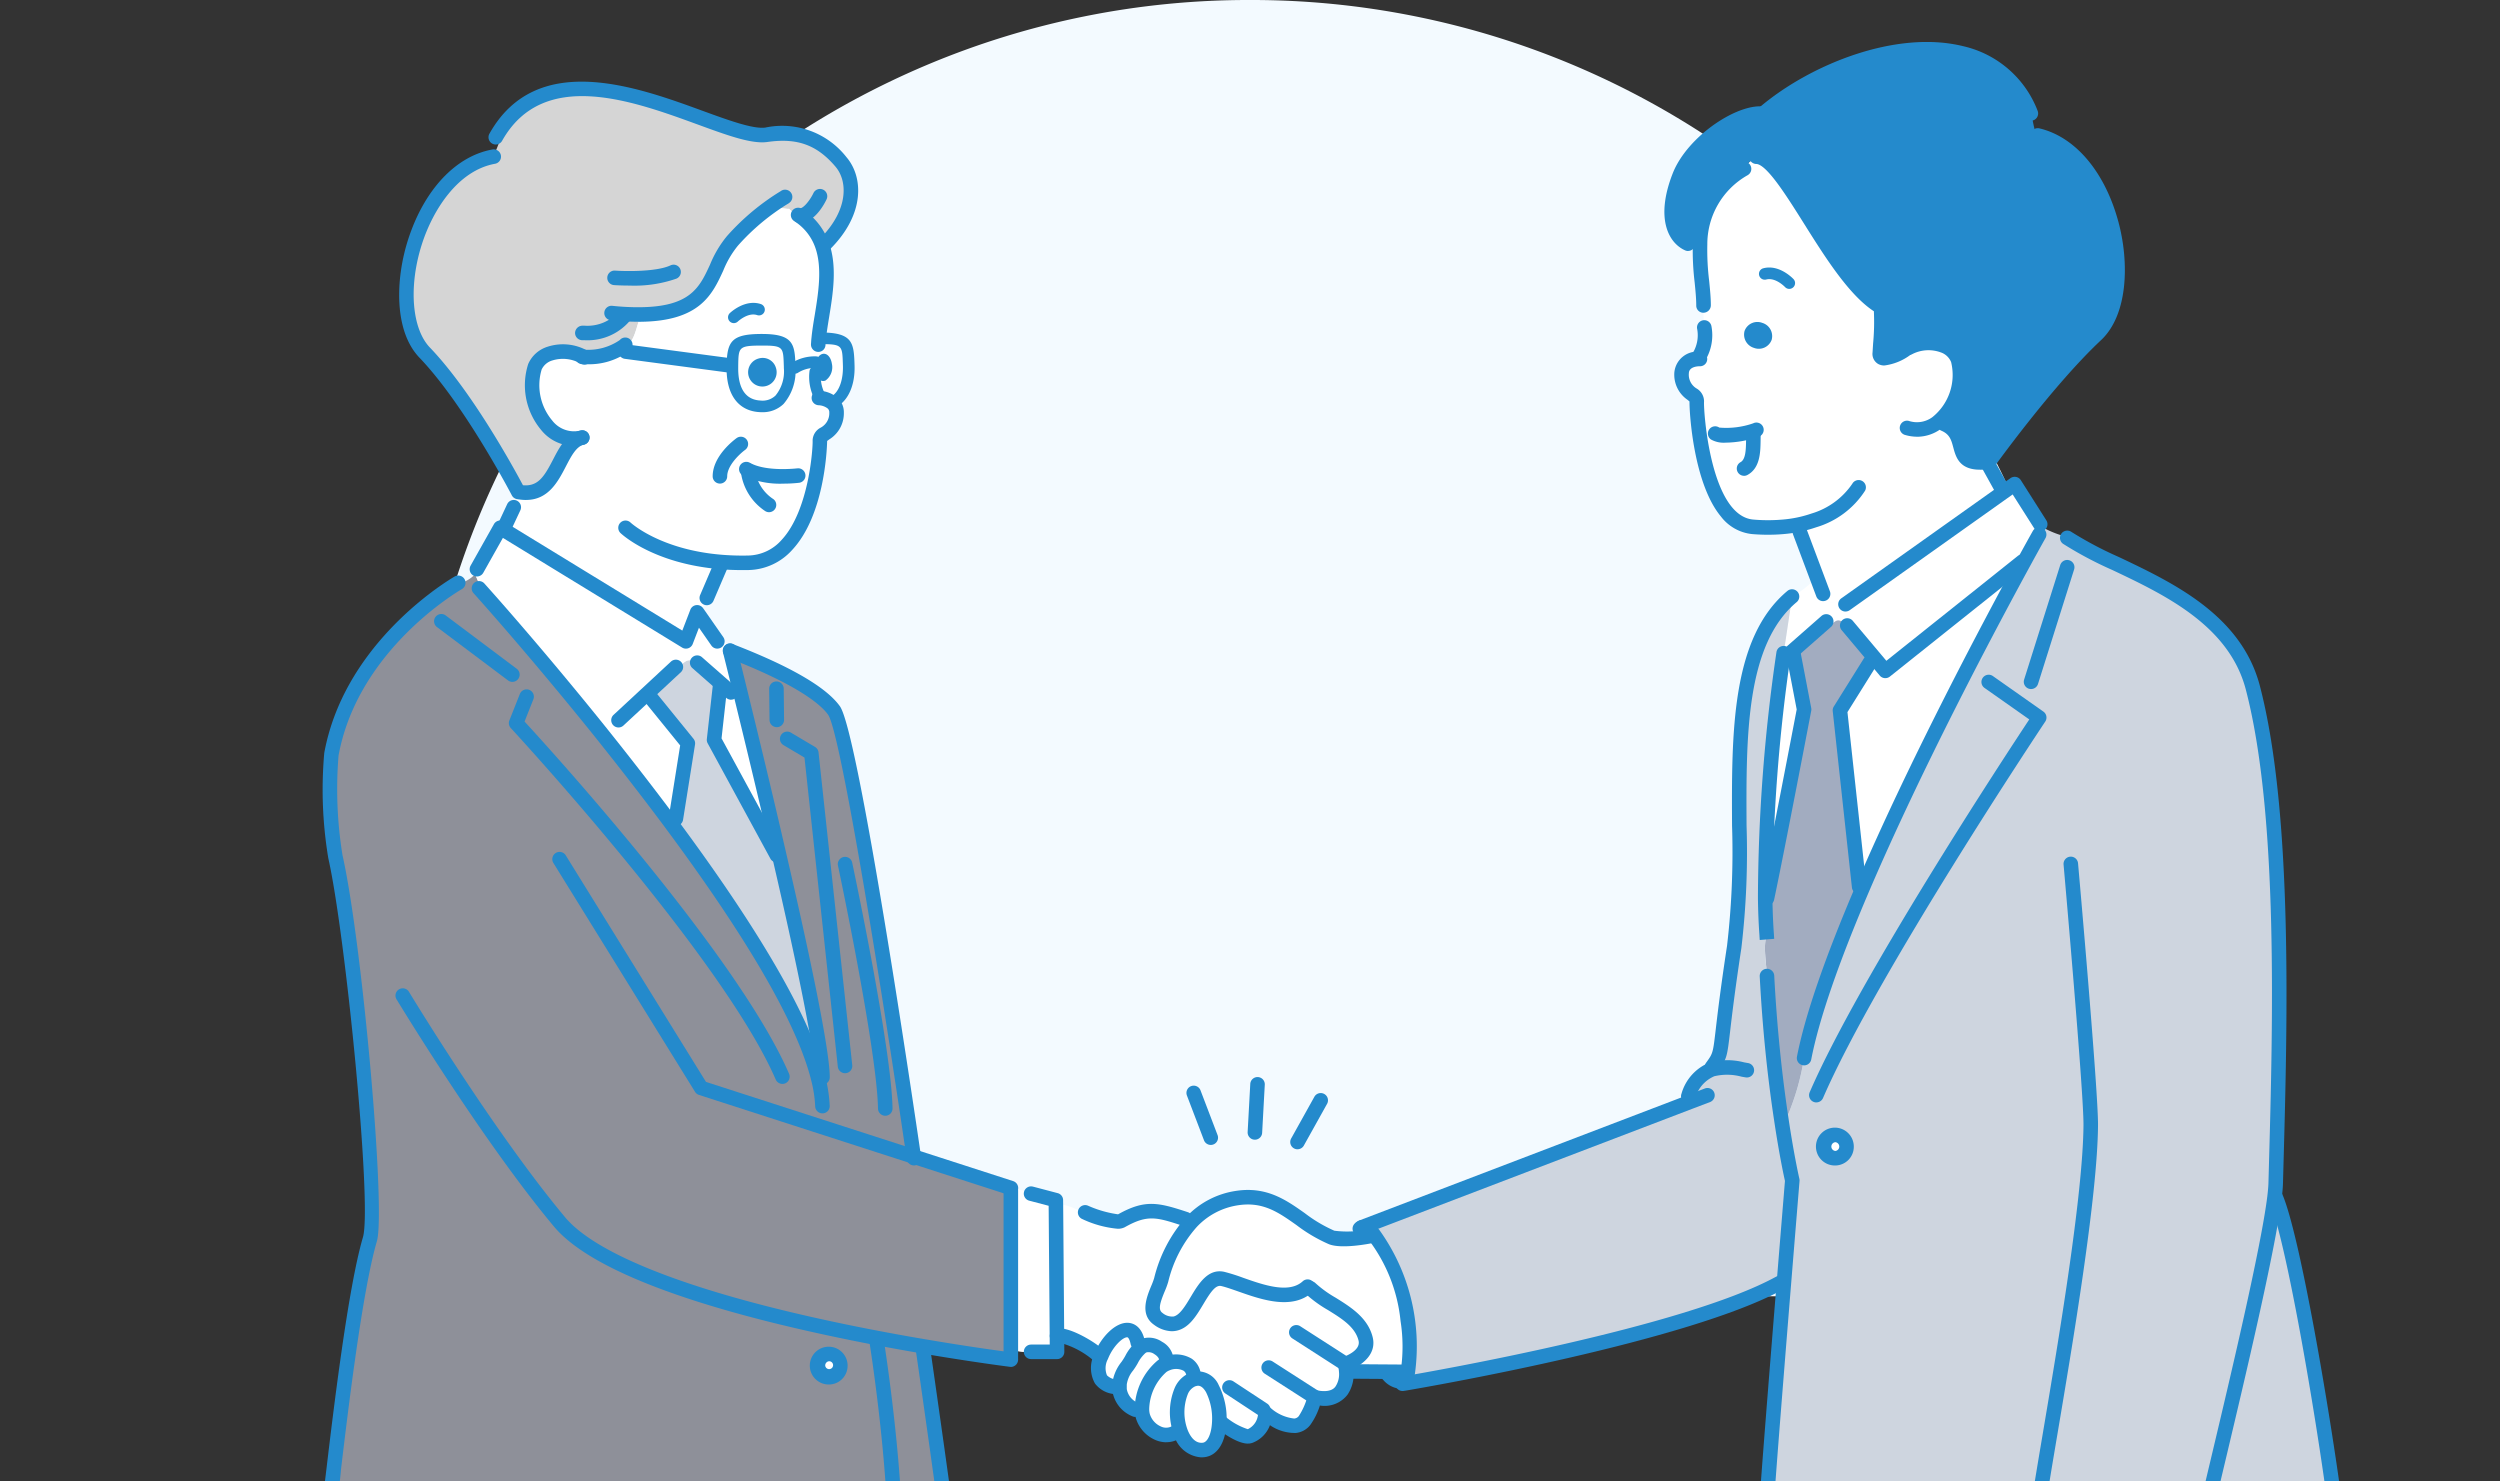 <?xml version="1.0" encoding="UTF-8"?> <svg xmlns="http://www.w3.org/2000/svg" xmlns:xlink="http://www.w3.org/1999/xlink" width="270" height="160" viewBox="0 0 270 160"><rect x="0" y="0" width="270" height="160" fill="#333333" stroke="none"/><defs><clipPath id="clip-path"><rect id="_22802993_m" data-name="22802993_m" width="270" height="160" transform="translate(1290 3610)" fill="#f3faff"></rect></clipPath><clipPath id="clip-path-2"><rect id="長方形_418" data-name="長方形 418" width="218.086" height="158.463" transform="translate(0 0)" fill="none"></rect></clipPath></defs><g id="マスクグループ_22" data-name="マスクグループ 22" transform="translate(-1290 -3610)" clip-path="url(#clip-path)"><path id="前面オブジェクトで型抜き_15" data-name="前面オブジェクトで型抜き 15" d="M-2010.156,140h-149.688A89.564,89.564,0,0,1-2175,90a89.435,89.435,0,0,1,7.073-35.032,89.979,89.979,0,0,1,8.3-15.288,90.617,90.617,0,0,1,10.99-13.32,90.637,90.637,0,0,1,13.32-10.99,90,90,0,0,1,15.288-8.3A89.436,89.436,0,0,1-2085,0a89.436,89.436,0,0,1,35.032,7.073,90.009,90.009,0,0,1,15.288,8.3,90.653,90.653,0,0,1,13.32,10.99,90.649,90.649,0,0,1,10.99,13.32,90.013,90.013,0,0,1,8.3,15.288A89.435,89.435,0,0,1-1995,90a89.567,89.567,0,0,1-15.156,50Z" transform="translate(3510 3610)" fill="#f3faff"></path><g id="グループ_472" data-name="グループ 472" transform="translate(1324.82 3614.541)"><g id="グループ_471" data-name="グループ 471" transform="translate(0 -0.004)" clip-path="url(#clip-path-2)"><path id="パス_1665" data-name="パス 1665" d="M1445.576,144v-.4a4.442,4.442,0,0,0,.484-2.995h-.044c-.006-.8-.082-1.595-.082-2.411h.038c0-1.827-.483-4.175-.377-6.586a9.286,9.286,0,0,1,4.734-8.131l-.107-.163c.6-.414.992-1.048,1.739-1.048l.019-.075c3.1.747,7.949,13.022,12.99,16.1.408.245.17,2.894.044,5.048-.094,1.532,2.9-.458,2.9-.458l.239-.107c2.072-1.049,4.7-.427,5.3,1.293a6.641,6.641,0,0,1-2.3,6.844l.8.1c2.712,1.143.791,4.156,3.88,4.156l.973.364,1.375,2.48.232.326L1461.3,170.489l-.923-.144a1.441,1.441,0,0,1-1.538-.954l.044-.025-.6-1.607-1.915-5.1-1.306-.578a19.057,19.057,0,0,1-3.774.05c-5.513-.452-6.121-12.884-6.046-13.618s-1.751-.892-1.639-3.02c.069-1.45,1.764-1.488,1.971-1.488m7.754-2.072a1.491,1.491,0,0,0-1.023-1.833,1.471,1.471,0,0,0-1.9.873,1.5,1.5,0,0,0,1.023,1.833,1.473,1.473,0,0,0,1.9-.873" transform="translate(-1296.812 -109.763)" fill="#fff"></path><path id="パス_1666" data-name="パス 1666" d="M527.549,1393.495a1.257,1.257,0,1,1-1.212,1.256,1.233,1.233,0,0,1,1.212-1.256" transform="translate(-472.818 -1251.802)" fill="#fff"></path><path id="パス_1667" data-name="パス 1667" d="M1596.265,1160.832a1.26,1.26,0,1,1-1.212,1.262,1.235,1.235,0,0,1,1.212-1.262" transform="translate(-1432.865 -1042.796)" fill="#fff"></path><path id="パス_1668" data-name="パス 1668" d="M1535.376,649.068l1.155,6.034s-2.863,15-4.006,20.393h-.195a187.171,187.171,0,0,1,2-26.483Z" transform="translate(-1376.51 -583.019)" fill="#fff"></path><path id="パス_1669" data-name="パス 1669" d="M1631.525,552.008l.163.088c-3.453,6.335-11.54,21.479-17.4,35.173l-.364-.157-2.072-19.043,3.227-5.167.54-.452,1.13,1.35Z" transform="translate(-1447.952 -495.878)" fill="#fff"></path><path id="パス_1670" data-name="パス 1670" d="M911.66,1420.633a7.143,7.143,0,0,1,.747,3.572c-.063,1.539-.59,2.894-1.67,3.039-1.2.163-2.047-.716-2.505-1.934-.766-2.053-.4-5.079,1.35-5.688a.331.331,0,0,1,.107-.025,1.7,1.7,0,0,1,1.972,1.036" transform="translate(-815.541 -1275.191)" fill="#fff"></path><path id="パス_1671" data-name="パス 1671" d="M950.777,1431.4l.283.4c-.119,0-.044,1.8-1.714,2.449-.835.326-3.2-1.538-3.2-1.538l-.107-.006a7.145,7.145,0,0,0-.747-3.573l1.84-.138Z" transform="translate(-849.171 -1283.695)" fill="#fff"></path><path id="パス_1672" data-name="パス 1672" d="M2017.144,1259.689v.138H2003.57v-.138c.113-1.011,6.146-24.989,7.107-32.787l.125.013c1.878,4.363,5.061,23.2,6.342,32.774" transform="translate(-1799.843 -1102.148)" fill="#ced5df"></path><path id="パス_1673" data-name="パス 1673" d="M1586.831,533.165c3.723,14.259,2.869,38.9,2.468,53.562-.012.383-.056.873-.126,1.456-.961,7.8-6.994,31.776-7.107,32.787v.138h-47.711v-.138c0-.848,1.03-13.675,1.821-23.463.5-6.172.911-11.132.911-11.132s-.559-2.392-1.187-6.6l.552-.082a26.337,26.337,0,0,0,1.9-6.53h.013c.942-4.853,3.346-11.414,6.31-18.346,5.864-13.694,13.951-28.837,17.4-35.172,1.054-1.934,1.682-3.045,1.682-3.045l.44-.716a10.706,10.706,0,0,0,2.593,1l-.019.082c5.1,3.535,17.479,6.3,20.06,16.2m-43.887,49.563a1.21,1.21,0,1,0-1.206,1.256,1.235,1.235,0,0,0,1.206-1.256" transform="translate(-1378.339 -463.429)" fill="#ced5df"></path><path id="パス_1674" data-name="パス 1674" d="M1443.005,14.736l.025-.119c8.262-7.026,24.273-11.088,28.793.069l.069-.019a16.522,16.522,0,0,0,.4,1.984l.282.4c8.106,1.94,11.163,16.977,6.3,21.535-5.287,4.947-11.565,13.706-11.565,13.706a7.3,7.3,0,0,1-.973.075c-3.089,0-1.168-3.014-3.88-4.156l-.8-.1a6.641,6.641,0,0,0,2.3-6.844c-.6-1.72-3.227-2.342-5.3-1.293l-.238.107s-2.995,1.99-2.9.458c.126-2.154.364-4.8-.044-5.048-5.042-3.083-9.889-15.357-12.991-16.1l-.019.075c-.747,0-1.143.634-1.739,1.049l.107.163a9.285,9.285,0,0,0-4.734,8.131l-1.293-.057c-1.294-.571-2.725-2.693-.942-7.277,1.513-3.9,6.9-7.2,9.148-6.737" transform="translate(-1287.309 -6.964)" fill="#248acc"></path><path id="パス_1675" data-name="パス 1675" d="M1556.678,481.455a1.441,1.441,0,0,0,1.538.954l.923.145,17.109-12.149,1.168-.829,2.756,4.338.333.371-.439.716s-.628,1.111-1.682,3.045l-.163-.088-14.78,11.791-1.13-1.35-2.957-3.522.007-.006c-1.526-1.362-1.174.144-2.813.144l-.075-.088-3.076,2.7-.885-.119c.5-3.554.885-5.814.885-5.814l.019-.013a9.4,9.4,0,0,0,2.254-1.689l.452-.17.6,1.607Z" transform="translate(-1394.647 -421.828)" fill="#fff"></path><path id="パス_1676" data-name="パス 1676" d="M1532.417,648.355c-.094-1.275-.144-2.606-.163-3.968h.194c1.143-5.393,4.006-20.393,4.006-20.393l-1.155-6.034-1.049-.057c.013-.107.031-.213.044-.314l.885.119,3.076-2.7.075.088c1.639,0,1.287-1.507,2.813-.145l-.006.006,2.958,3.522-.54.452-3.227,5.167,2.072,19.043.364.157c-2.964,6.932-5.368,13.493-6.31,18.346h-.012a26.367,26.367,0,0,1-1.9,6.53l-.553.082c-.578-3.811-1.212-9.1-1.544-15.445-.063-1.312-.433-3.271-.032-4.458" transform="translate(-1376.432 -551.911)" fill="#a2acc0"></path><path id="パス_1677" data-name="パス 1677" d="M1149.987,594.875a187.109,187.109,0,0,0-2,26.483c.019,1.363.069,2.693.163,3.968-.4,1.187-.032,3.145.031,4.458.333,6.347.967,11.634,1.544,15.445.628,4.207,1.187,6.6,1.187,6.6s-.408,4.96-.91,11.132l-.471-.038c-10.29,5.638-38.067,10.422-40.534,10.843l-.063-.358a1.554,1.554,0,0,0,.458-.86,19.094,19.094,0,0,0-.006-5.607,17.917,17.917,0,0,0-3.679-9.267c-.49-.534-.93-.816-1.237-.772v-.031l35.436-13.537-.226-.59a4.315,4.315,0,0,1,2.555-2.907v-.251c1.388-1.9.546-.785,2.4-12.971s-2.3-30.752,6.272-37.866" transform="translate(-992.169 -528.882)" fill="#ced5df"></path><path id="パス_1678" data-name="パス 1678" d="M1511.921,297.539a1.491,1.491,0,0,1,1.023,1.833,1.474,1.474,0,0,1-1.9.873,1.5,1.5,0,0,1-1.023-1.833,1.471,1.471,0,0,1,1.9-.873" transform="translate(-1356.426 -267.208)" fill="#248acc"></path><path id="パス_1679" data-name="パス 1679" d="M909.351,1240.313a19.089,19.089,0,0,1,.006,5.607l-.163-.044-1.94-.012c-1.7-.012-3.956-.032-4.439-.032l-.107.013a3.415,3.415,0,0,0-.132-.8s2.694-.842,2.223-2.725c-.691-2.756-4.175-3.667-5.958-5.456l-.3-.195c-2.386,2.216-6.806-.27-9.167-.816-2.807-.653-3.221,6.919-6.975,4.307-1.4-.973,0-3.026.314-4.194a14.634,14.634,0,0,1,3.258-6.254,8.4,8.4,0,0,1,4.91-2.593c4.615-.716,6.637,2.819,10.24,4.251,1.212.477,4.42-.195,4.42-.195l.125-.125a17.916,17.916,0,0,1,3.679,9.267" transform="translate(-792.13 -1102.255)" fill="#fff"></path><path id="パス_1680" data-name="パス 1680" d="M807.032,1255.888a8.335,8.335,0,0,1-1.1,2.511c-1.312,1.658-4.188-.766-4.188-.766l-.282-.4-3.648-2.4-1.84.138A1.7,1.7,0,0,0,794,1253.93l-.063-.245c0-1.6-1.7-1.89-2.876-1.431l-.069-.439a1.965,1.965,0,0,0-2.474-1.469,1.483,1.483,0,0,0-.3.189l-.308-.521c-.565-2.838-3.083-.766-3.962,1.469l-.452-.27c-.76-.76-3.623-2.286-4.307-1.947h-.012l-.113-14.108.527-.006c.458-.226,2,.627,2.543.766l.088.007s3.2,1.312,3.887.923c2.731-1.544,3.918-1.2,6.969-.195l.615.326a14.631,14.631,0,0,0-3.258,6.254c-.314,1.168-1.714,3.221-.314,4.194,3.754,2.612,4.169-4.96,6.975-4.307,2.361.546,6.781,3.032,9.167.816l.3.195c1.783,1.789,5.268,2.7,5.958,5.456.471,1.884-2.223,2.725-2.223,2.725a3.419,3.419,0,0,1,.132.8,3.18,3.18,0,0,1-.509,2.053c-.885,1.293-2.888.722-2.888.722" transform="translate(-699.85 -1109.524)" fill="#fff"></path><path id="パス_1681" data-name="パス 1681" d="M876.009,1403.375l.063.245a.333.333,0,0,0-.107.025c-1.745.609-2.116,3.635-1.35,5.688l-.684.125c-1.381.691-3.07-.521-3.409-1.871a2.893,2.893,0,0,1-.088-.709,6.268,6.268,0,0,1,2.16-4.64,2.335,2.335,0,0,1,.54-.295c1.174-.458,2.876-.17,2.876,1.431" transform="translate(-781.924 -1259.214)" fill="#fff"></path><path id="パス_1682" data-name="パス 1682" d="M851.505,1385.387l.069.44a2.34,2.34,0,0,0-.54.3,6.268,6.268,0,0,0-2.16,4.64l-.709.044a2.727,2.727,0,0,1-1.733-2.474,3.811,3.811,0,0,1,.86-2.21,9.564,9.564,0,0,1,1.444-2.015,1.478,1.478,0,0,1,.295-.188,1.964,1.964,0,0,1,2.474,1.469" transform="translate(-760.366 -1243.097)" fill="#fff"></path><path id="パス_1683" data-name="パス 1683" d="M828.362,1369.456l.308.521a9.564,9.564,0,0,0-1.444,2.015,3.811,3.811,0,0,0-.86,2.21h-.006c-2.38,0-2.593-1.683-1.959-3.277.879-2.235,3.4-4.307,3.962-1.469" transform="translate(-740.299 -1228.968)" fill="#fff"></path><path id="パス_1684" data-name="パス 1684" d="M733.435,1236.028a2.913,2.913,0,0,1-1.469-.013h-.691v-17.341l.691-.126a6.9,6.9,0,0,1,1.582.446l-.013.037,2.593.684.006.553.113,14.108.013,1.72h-2.807Z" transform="translate(-656.917 -1094.636)" fill="#fff"></path><path id="パス_1685" data-name="パス 1685" d="M24,567.144c.992,1.1,6.341,7.126,12.683,15,2.474,3.083,5.1,6.448,7.691,9.914,7.358,9.882,14.3,20.587,16.111,27.839l.458-.113c0-2.982-2.292-13.706-4.69-24.047-1.576-6.85-3.2-13.53-4.225-17.705-.653-2.668-1.067-4.313-1.067-4.313,2.361.91,9.2,3.629,11.226,6.442,1.921,2.662,8.175,45.174,8.614,48.188l10.491,3.391v18.534s-3.886-.484-9.493-1.444c-1.563-.264-3.265-.571-5.054-.91l-.006.019s1.45,8.947,1.927,17.712H7.717v-.138c.195-.565,2.254-21.133,4.345-28.234.885-3-1.476-31.324-3.723-41.307a44.6,44.6,0,0,1-.433-11.075c2.015-11,11.961-17.454,13.5-18.4l.075.025a3.9,3.9,0,0,0,1.934-1.055c.257.54.465,1.092.735,1.626Zm38.87,83.775a1.21,1.21,0,1,0-1.205,1.256,1.233,1.233,0,0,0,1.205-1.256" transform="translate(-6.931 -507.97)" fill="#8e9099"></path><path id="パス_1686" data-name="パス 1686" d="M595.511,1393.922v.138h-5.437c-.477-8.765-1.927-17.712-1.927-17.712l.006-.019c1.789.339,3.491.647,5.054.91l-.025.145s1.369,9.5,2.329,16.538" transform="translate(-528.342 -1236.381)" fill="#8e9099"></path><path id="パス_1687" data-name="パス 1687" d="M526.764,317.424c.05,1.431-.314,3.208-1.62,3.93l-.126.126a2.538,2.538,0,0,0-1.463-.546l.025-.289a4.518,4.518,0,0,1-.421-2.53c.145.735.628,1.149,1.111.929a1.772,1.772,0,0,0,.678-1.827c-.126-.778-.628-1.224-1.124-1a.932.932,0,0,0-.37.333c.038-.527.031-1.086.031-1.488.013-.195.025-.389.05-.6l.232.025c3,0,2.919.716,2.995,2.932" transform="translate(-469.93 -282.491)" fill="#fff"></path><path id="パス_1688" data-name="パス 1688" d="M101.5,93.167a2.248,2.248,0,0,1-.276-.038s-5.1-9.826-10.108-15.05c-4.621-4.816-.76-19.664,7.44-21.165l.238-.647c.144-.257.283-.76.49-1.1l-.49-.339c6.743-12.011,24.141.452,29.227-.27a8.015,8.015,0,0,1,8.055,2.926c1.683,1.972,1.607,5.531-1.714,8.853l-.326.125a6.335,6.335,0,0,0-2.568-3.227l-.057.056-.069-.069-.289-.188-.283-.195-.289-.283h-.188l-1.852-.232a24.793,24.793,0,0,0-4.087,3.686c-2.731,3.058-1.632,7.892-10,7.955l.006.414c-.32.647-.578,2.549-1.431,2.9a.818.818,0,0,1-.251.056,6.588,6.588,0,0,1-4.408,1.206c-2-1.08-4.571-.584-5.249,1.067-1.231,2.995,1.074,8.658,5.136,7.647-2.782.609-2.537,6.492-6.655,5.914" transform="translate(-80.069 -44.534)" fill="#d5d5d5"></path><path id="パス_1689" data-name="パス 1689" d="M205.33,322.7l11.3,1.5.22.006v.188c-.038,2.329.822,4.1,2.989,4.213,2.555.138,3.24-2.267,3.2-4.144l.559-.013a4.09,4.09,0,0,1,2.26-.615,2.216,2.216,0,0,0-.069.979c.006.025.006.05.013.069a4.517,4.517,0,0,0,.421,2.53l-.025.289a2.538,2.538,0,0,1,1.463.546,1.337,1.337,0,0,1,.439,1.042c-.006,2.135-1.84,2.2-1.8,2.932s-.465,13.128-7.767,13.279a28.15,28.15,0,0,1-2.97-.094l-.057.578-1.419,3.315.094.063a3.282,3.282,0,0,0-.64,1.406l-.377.264-.126-.176-1.205,3.133L192.1,341.922l.006-.013,1.118-2.386.1.025a3.861,3.861,0,0,1,.672-1.658c4.119.578,3.874-5.305,6.655-5.914-4.062,1.011-6.367-4.652-5.136-7.647.678-1.651,3.246-2.147,5.249-1.067a6.588,6.588,0,0,0,4.407-1.205.813.813,0,0,0,.251-.057Z" transform="translate(-172.568 -289.258)" fill="#fff"></path><path id="パス_1690" data-name="パス 1690" d="M523.728,332.054c.025-.176.044-.358.063-.546a.935.935,0,0,1,.37-.333c.5-.226,1,.22,1.124,1a1.772,1.772,0,0,1-.678,1.827c-.484.22-.967-.195-1.111-.929a4.393,4.393,0,0,1,.1-.483,2.765,2.765,0,0,0,.132-.534" transform="translate(-470.266 -297.447)" fill="#248acc"></path><path id="パス_1691" data-name="パス 1691" d="M363.916,701.717l-.458.113c-1.814-7.252-8.752-17.957-16.111-27.839l.734-.213,1.293-8.131-4.169-5.136-.22-.239,2.945-2.737.044.05c1.281-.647.979-1.206,2.423-.735l-.025.075,2.7,2.373-.232.264-.634,5.707,6.775,12.457.245-.057c2.4,10.341,4.69,21.065,4.69,24.047" transform="translate(-309.907 -589.903)" fill="#ced5df"></path><path id="パス_1692" data-name="パス 1692" d="M340.78,175.886l.056-.057a6.335,6.335,0,0,1,2.568,3.227c1.13,3.171-.063,7.132-.358,10.052-.025.207-.038.4-.05.6,0,.4.006.961-.031,1.488a1.5,1.5,0,0,0-.239.515,4.09,4.09,0,0,0-2.26.615l-.559.013a.6.6,0,0,0,0-.107c-.075-2.223.006-2.938-2.995-2.938-2.957,0-3.152.521-3.19,2.788l-.22-.006-11.3-1.5.094-.7c.854-.352,1.111-2.254,1.431-2.9l-.006-.414c8.369-.063,7.271-4.9,10-7.955a24.8,24.8,0,0,1,4.087-3.685l1.852.232h.188l.289.282.282.195.289.188Z" transform="translate(-289.44 -157.133)" fill="#fff"></path><path id="パス_1693" data-name="パス 1693" d="M524.292,334.967c-.019.188-.038.37-.063.546a.865.865,0,0,0-.176-.031,1.493,1.493,0,0,1,.239-.515" transform="translate(-470.766 -300.907)" fill="#248acc"></path><path id="パス_1694" data-name="パス 1694" d="M523.263,340.6a4.395,4.395,0,0,0-.1.483c-.006-.019-.006-.044-.013-.069a2.217,2.217,0,0,1,.069-.979.859.859,0,0,1,.176.031,2.758,2.758,0,0,1-.132.534" transform="translate(-469.932 -305.456)" fill="#248acc"></path><path id="パス_1695" data-name="パス 1695" d="M441.682,319.3c.044,1.877-.64,4.282-3.2,4.144-2.166-.113-3.026-1.884-2.989-4.213v-.188c.038-2.267.232-2.788,3.189-2.788,3,0,2.92.716,2.995,2.938a.608.608,0,0,1,0,.107m-2.618,1.727a1.427,1.427,0,1,0-1.846-.973,1.488,1.488,0,0,0,1.846.973" transform="translate(-391.214 -284.1)" fill="#fff"></path><path id="パス_1696" data-name="パス 1696" d="M423.014,700.85l-.245.057-6.775-12.457.634-5.707.232-.264.973.854.954-.188c1.023,4.175,2.65,10.856,4.225,17.706" transform="translate(-373.696 -613.083)" fill="#fff"></path><path id="パス_1697" data-name="パス 1697" d="M455,336.609a1.54,1.54,0,1,1-1.846-.973,1.488,1.488,0,0,1,1.846.973" transform="translate(-406.031 -301.456)" fill="#248acc"></path><path id="パス_1698" data-name="パス 1698" d="M183.634,531.116l-2.945,2.737-3.1,2.876-.157-.05c-.239.314-.691.81-1.011.81l-1.061.17c-6.341-7.873-11.691-13.894-12.683-15l.151-.05c-.27-.534-.477-1.086-.735-1.626.151-.125.3-.251.421-.37l-.213-.188,2.518-4.477.326.2,19.727,12.067,1.206-3.133.125.176,1.846,2.649.345-.238a6.014,6.014,0,0,0,1.375,1.1l-.132.458s.414,1.645,1.067,4.313l-.954.188-.973-.854-2.7-2.373.025-.075c-1.444-.471-1.143.088-2.424.735Z" transform="translate(-145.61 -463.484)" fill="#fff"></path><path id="パス_1699" data-name="パス 1699" d="M298.113,692.289l4.169,5.136-1.293,8.131-.735.214c-2.587-3.466-5.217-6.831-7.691-9.914l1.061-.169c.32,0,.772-.5,1.011-.81l.157.05,3.1-2.876Z" transform="translate(-262.815 -621.681)" fill="#fff"></path><path id="パス_1700" data-name="パス 1700" d="M1553.313,8.5a.784.784,0,0,1-.727-.49A9.664,9.664,0,0,0,1545.6,1.97c-5.084-1.248-13.785.508-20.571,6.277a.785.785,0,1,1-1.017-1.2c5.44-4.626,14.733-8.38,21.961-6.607a11.3,11.3,0,0,1,8.068,6.979.785.785,0,0,1-.727,1.08" transform="translate(-1368.799 0.004)" fill="#248acc"></path><path id="パス_1701" data-name="パス 1701" d="M1528.884,241.82a.625.625,0,0,1-.458-.2c-.018-.019-1.041-1.085-2.044-.81a.628.628,0,0,1-.333-1.21c1.743-.481,3.232,1.1,3.294,1.163a.628.628,0,0,1-.459,1.056" transform="translate(-1370.463 -215.155)" fill="#248acc"></path><path id="パス_1702" data-name="パス 1702" d="M431.446,279.257a.628.628,0,0,1-.436-1.079c.066-.064,1.635-1.548,3.353-.979a.628.628,0,0,1-.4,1.192c-.988-.332-2.075.683-2.086.693a.629.629,0,0,1-.433.173" transform="translate(-387.011 -248.896)" fill="#248acc"></path><path id="パス_1703" data-name="パス 1703" d="M496.281,335.584a.628.628,0,0,1-.335-1.159,4.646,4.646,0,0,1,2.675-.706.628.628,0,1,1-.162,1.245,3.42,3.42,0,0,0-1.846.525.627.627,0,0,1-.332.1" transform="translate(-445.253 -299.766)" fill="#248acc"></path><path id="パス_1704" data-name="パス 1704" d="M1456.1,300.143a.785.785,0,0,1-.671-1.191,3.683,3.683,0,0,0,.388-2.419.785.785,0,1,1,1.533-.338,5.24,5.24,0,0,1-.58,3.573.784.784,0,0,1-.67.375" transform="translate(-1307.339 -265.524)" fill="#248acc"></path><path id="パス_1705" data-name="パス 1705" d="M518.034,347.948a.626.626,0,0,1-.551-.329,5.153,5.153,0,0,1-.49-2.915.628.628,0,0,1,1.244.173,3.921,3.921,0,0,0,.353,2.147.629.629,0,0,1-.555.923" transform="translate(-464.385 -309.167)" fill="#248acc"></path><path id="パス_1706" data-name="パス 1706" d="M1676.927,322.831a4.657,4.657,0,0,1-1.358-.208.785.785,0,0,1,.458-1.5,2.809,2.809,0,0,0,2.552-.411,5.842,5.842,0,0,0,2.016-5.943,1.839,1.839,0,0,0-1.109-1.044,3.866,3.866,0,0,0-3.1.192.785.785,0,0,1-.709-1.4,5.472,5.472,0,0,1,4.393-.246,3.373,3.373,0,0,1,2,1.983,7.377,7.377,0,0,1-2.594,7.743,4.38,4.38,0,0,1-2.556.838" transform="translate(-1504.695 -280.202)" fill="#248acc"></path><path id="パス_1707" data-name="パス 1707" d="M220.051,332.01a4.588,4.588,0,0,1-3.51-1.72,7.519,7.519,0,0,1-1.4-7.13,3.37,3.37,0,0,1,2.055-1.852,5.388,5.388,0,0,1,4.293.392c.007,0,.044.023.081.045a.812.812,0,0,1,.323,1.066.757.757,0,0,1-1.014.344l-.1-.053a3.866,3.866,0,0,0-3.056-.316,1.839,1.839,0,0,0-1.131.97,5.918,5.918,0,0,0,1.141,5.508,2.977,2.977,0,0,0,3.079,1.08.785.785,0,0,1,.379,1.523,4.7,4.7,0,0,1-1.137.143" transform="translate(-192.914 -288.387)" fill="#248acc"></path><path id="パス_1708" data-name="パス 1708" d="M1446.041,348.74q-.855,0-1.744-.071a4.853,4.853,0,0,1-3.377-1.9c-2.942-3.54-3.406-11.1-3.394-12.42-.058-.055-.148-.127-.22-.186a3.288,3.288,0,0,1-1.415-2.959,2.486,2.486,0,0,1,2.755-2.231.793.793,0,0,1,.795.785.777.777,0,0,1-.776.785h-.019c-.27,0-1.154.053-1.187.741a1.729,1.729,0,0,0,.839,1.663,1.606,1.606,0,0,1,.8,1.4c-.072.986.686,12.374,5.33,12.754a18.311,18.311,0,0,0,3.617-.047,12.64,12.64,0,0,0,2.662-.607,8.121,8.121,0,0,0,4.4-3.21.785.785,0,0,1,1.385.739,9.472,9.472,0,0,1-5.272,3.954,14.133,14.133,0,0,1-2.992.683,18.575,18.575,0,0,1-2.188.125m-8.508-14.55h0Z" transform="translate(-1289.881 -295.524)" fill="#248acc"></path><path id="パス_1709" data-name="パス 1709" d="M327.672,389.722c-.867,0-1.694-.034-2.465-.1-7.2-.606-10.585-3.766-10.726-3.9a.784.784,0,1,1,1.084-1.134c.029.027,3.165,2.915,9.777,3.471a27.252,27.252,0,0,0,2.89.091,4.924,4.924,0,0,0,3.643-1.681c2.952-3.163,3.395-9.922,3.354-10.774a1.6,1.6,0,0,1,.869-1.356,1.76,1.76,0,0,0,.932-1.619.551.551,0,0,0-.181-.457,1.742,1.742,0,0,0-.981-.345.789.789,0,0,1-.746-.806.779.779,0,0,1,.778-.763h.012a3.321,3.321,0,0,1,2,.755,2.119,2.119,0,0,1,.691,1.618,3.308,3.308,0,0,1-1.576,2.884c-.074.054-.167.122-.229.173-.028,1.158-.354,8.084-3.762,11.749a6.509,6.509,0,0,1-4.77,2.19c-.2,0-.395,0-.589,0m9.124-14.11a.376.376,0,0,1,0,.038c0-.012,0-.024,0-.038" transform="translate(-282.286 -332.689)" fill="#248acc"></path><path id="パス_1710" data-name="パス 1710" d="M1456.531,143.329a.764.764,0,0,1-.785-.76c0-.779-.083-1.622-.172-2.516a28.982,28.982,0,0,1-.2-4.155,10.116,10.116,0,0,1,5.084-8.75.785.785,0,0,1,1.033,1.169.831.831,0,0,1-.148.127l-.039.026a8.547,8.547,0,0,0-4.362,7.494,27.323,27.323,0,0,0,.2,3.935c.092.933.18,1.814.18,2.62a.807.807,0,0,1-.785.81" transform="translate(-1307.371 -114.09)" fill="#248acc"></path><path id="パス_1711" data-name="パス 1711" d="M500.684,191.71a.8.8,0,0,1-.785-.8c0-.025,0-.1.007-.126.014-.233.028-.442.055-.665.074-.736.2-1.534.343-2.38.391-2.4.836-5.124.055-7.314a5.55,5.55,0,0,0-2.262-2.837.785.785,0,1,1,.867-1.308,7.162,7.162,0,0,1,2.873,3.618c.917,2.572.439,5.506.016,8.095-.134.821-.261,1.6-.331,2.3-.025.207-.037.386-.048.566,0,.009,0,.068-.006.077a.773.773,0,0,1-.784.772" transform="translate(-447.134 -158.239)" fill="#248acc"></path><path id="パス_1712" data-name="パス 1712" d="M185.225,490.57a.785.785,0,0,1-.71-1.118l1.118-2.386a.785.785,0,1,1,1.421.666l-1.118,2.386a.785.785,0,0,1-.711.452" transform="translate(-165.687 -437.134)" fill="#248acc"></path><path id="パス_1713" data-name="パス 1713" d="M1764.609,446.458a.786.786,0,0,1-.688-.4l-1.375-2.48a.785.785,0,0,1,1.374-.762l1.375,2.48a.785.785,0,0,1-.686,1.166" transform="translate(-1583.239 -397.423)" fill="#248acc"></path><path id="パス_1714" data-name="パス 1714" d="M401.338,555.039a.785.785,0,0,1-.721-1.094l1.419-3.315a.785.785,0,1,1,1.443.618l-1.419,3.315a.786.786,0,0,1-.722.476" transform="translate(-359.824 -494.213)" fill="#248acc"></path><path id="パス_1715" data-name="パス 1715" d="M1564.766,520.711a.784.784,0,0,1-.734-.509l-2.518-6.711a.785.785,0,0,1,1.469-.552l2.518,6.712a.785.785,0,0,1-.735,1.06" transform="translate(-1402.691 -460.325)" fill="#248acc"></path><path id="パス_1716" data-name="パス 1716" d="M326.466,324.154a.865.865,0,0,1-.1-.007l-11.3-1.5c-.028,0-.056-.009-.083-.015a.8.8,0,0,1-.589-.952.775.775,0,0,1,.918-.584l11.262,1.495a.785.785,0,0,1-.1,1.563" transform="translate(-282.401 -288.43)" fill="#248acc"></path><path id="パス_1717" data-name="パス 1717" d="M1473.52,406.351a2.813,2.813,0,0,1-1.584-.346.785.785,0,0,1,.906-1.282,8.842,8.842,0,0,0,3.657-.457.784.784,0,1,1,.71,1.4,11.071,11.071,0,0,1-3.688.686m-.653-1.609h0Z" transform="translate(-1321.98 -363.082)" fill="#248acc"></path><path id="パス_1718" data-name="パス 1718" d="M447.313,448.281a9.349,9.349,0,0,1-4.369-.887.785.785,0,1,1,.776-1.365c1.767,1,5.093.6,5.127.6a.785.785,0,0,1,.2,1.557,14.975,14.975,0,0,1-1.73.094" transform="translate(-397.549 -400.584)" fill="#248acc"></path><path id="パス_1719" data-name="パス 1719" d="M1503.03,413.094a.785.785,0,0,1-.376-1.474c.567-.309.581-1.413.594-2.388,0-.277.008-.545.022-.793a.785.785,0,1,1,1.567.091c-.013.226-.016.47-.019.722-.016,1.265-.039,3-1.413,3.746a.777.777,0,0,1-.374.1" transform="translate(-1349.493 -366.244)" fill="#248acc"></path><path id="パス_1720" data-name="パス 1720" d="M447.337,452.642a.779.779,0,0,1-.408-.115,5.971,5.971,0,0,1-2.655-4.389.785.785,0,0,1,.781-.789h0a.785.785,0,0,1,.785.781,4.4,4.4,0,0,0,1.9,3.057.785.785,0,0,1-.409,1.455" transform="translate(-399.099 -401.861)" fill="#248acc"></path><path id="パス_1721" data-name="パス 1721" d="M1719.38,128.377c-2.243,0-2.614-1.388-2.885-2.4-.214-.8-.382-1.43-1.3-1.816a.785.785,0,0,1,.609-1.447,3.693,3.693,0,0,1,2.207,2.858c.254.95.331,1.237,1.369,1.237.161,0,.339-.01.539-.029,1.139-1.567,6.651-9.036,11.462-13.54,2.076-1.945,2.673-6.526,1.451-11.141-1-3.762-3.462-8.117-7.394-9.058a.785.785,0,0,1,.366-1.527c3.911.936,7.1,4.743,8.546,10.183,1.153,4.352,1.014,9.964-1.9,12.689-5.168,4.837-11.4,13.5-11.464,13.591a.783.783,0,0,1-.534.321,8.2,8.2,0,0,1-1.077.082" transform="translate(-1540.359 -82.186)" fill="#248acc"></path><path id="パス_1722" data-name="パス 1722" d="M95.237,151.9a4.943,4.943,0,0,1-.679-.049,2.54,2.54,0,0,1-.323-.046.784.784,0,0,1-.541-.408c-.05-.1-5.106-9.787-9.978-14.868-2.761-2.878-2.6-8.488-1.217-12.772,1.73-5.354,5.125-8.984,9.082-9.708a.785.785,0,1,1,.282,1.544c-3.978.728-6.674,4.944-7.87,8.646-1.467,4.542-1.116,9.149.856,11.2,4.543,4.737,9.06,13.012,10.047,14.868,1.643.156,2.312-.961,3.244-2.757.721-1.388,1.466-2.822,3.014-3.161a.785.785,0,0,1,.336,1.533c-.83.182-1.378,1.236-1.957,2.351-.845,1.629-1.882,3.623-4.3,3.623" transform="translate(-73.237 -102.439)" fill="#248acc"></path><path id="パス_1723" data-name="パス 1723" d="M183.155,522.06a.784.784,0,0,1-.646-.338l-1.338-1.921-.675,1.756a.785.785,0,0,1-1.142.388L159.995,510.1l-2.118,3.766a.785.785,0,1,1-1.369-.77l2.518-4.477a.787.787,0,0,1,1.1-.283l.326.2,18.921,11.574.867-2.254a.785.785,0,0,1,1.371-.174l.126.176,2.066,2.966a.785.785,0,0,1-.644,1.232" transform="translate(-140.503 -456.544)" fill="#248acc"></path><path id="パス_1724" data-name="パス 1724" d="M1610.78,476.407a.785.785,0,0,1-.455-1.425L1628.6,462a.784.784,0,0,1,1.117.22l2.756,4.339a.784.784,0,1,1-1.324.841l-2.313-3.641-17.6,12.5a.785.785,0,0,1-.454.145" transform="translate(-1446.287 -414.897)" fill="#248acc"></path><path id="パス_1725" data-name="パス 1725" d="M1427.9,83.933a.781.781,0,0,1-.316-.067c-1.8-.8-3.238-3.442-1.356-8.28,1.609-4.147,7.273-7.781,10.036-7.221a1.907,1.907,0,0,1,1.371.966.785.785,0,1,1-1.387.736c-.015-.029-.062-.116-.3-.163-1.713-.357-6.841,2.589-8.263,6.251-1.583,4.071-.413,5.86.528,6.275a.785.785,0,0,1-.318,1.5" transform="translate(-1280.409 -61.362)" fill="#248acc"></path><path id="パス_1726" data-name="パス 1726" d="M1530.021,137.431a1.366,1.366,0,0,1-.693-.168,1.257,1.257,0,0,1-.6-1.24l.058-.936a25.033,25.033,0,0,0,.086-3.512c-2.717-1.776-5.29-5.874-7.567-9.5-1.8-2.863-3.836-6.109-5.012-6.393a.47.47,0,0,0-.111-.016.785.785,0,0,1,0-1.57,2.014,2.014,0,0,1,.485.061c1.7.41,3.378,2.958,5.967,7.082,2.238,3.565,4.775,7.6,7.242,9.114.68.408.7,1.34.476,4.833l-.039.622a7.764,7.764,0,0,0,1.664-.85.785.785,0,1,1,.868,1.307,5.949,5.949,0,0,1-2.83,1.164m-.962-5.74.01.005-.01-.005" transform="translate(-1361.313 -102.495)" fill="#248acc"></path><path id="パス_1727" data-name="パス 1727" d="M144.086,1045.881a.724.724,0,0,1-.1-.006c-.039-.005-3.969-.5-9.529-1.449-1.506-.254-3.212-.562-5.068-.913-13.022-2.493-29.6-6.737-34.663-12.8-7.815-9.361-16.906-24.389-17-24.54a.785.785,0,0,1,1.344-.811c.09.15,9.12,15.076,16.858,24.345,3.715,4.453,15.7,8.808,33.751,12.264,1.844.35,3.539.655,5.037.907,3.985.683,7.124,1.127,8.578,1.323v-17.37a.785.785,0,1,1,1.57,0V1045.1a.786.786,0,0,1-.785.785" transform="translate(-69.728 -902.794)" fill="#248acc"></path><path id="パス_1728" data-name="パス 1728" d="M445.9,695.246a.784.784,0,0,1-.778-.69l-.021-.137c-2.554-17.506-7.111-45.963-8.476-47.854-.734-1.022-3.122-3.18-10.872-6.169a.785.785,0,0,1,.565-1.464c6.2,2.391,10.1,4.65,11.58,6.716,2.039,2.825,8.073,43.863,8.754,48.532.02.123.028.19.028.19a.785.785,0,0,1-.781.877" transform="translate(-382.013 -573.915)" fill="#248acc"></path><path id="パス_1729" data-name="パス 1729" d="M633.06,1397.093a.784.784,0,0,1-.776-.679c-.95-6.955-2.315-16.437-2.329-16.531a.785.785,0,0,1,1.554-.224c.014.095,1.38,9.583,2.33,16.544a.784.784,0,0,1-.671.884.8.8,0,0,1-.107.007" transform="translate(-565.893 -1238.767)" fill="#248acc"></path><path id="パス_1730" data-name="パス 1730" d="M583.133,1388.063a.785.785,0,0,1-.783-.742c-.469-8.62-1.9-17.54-1.919-17.629a.785.785,0,0,1,1.549-.251c.015.09,1.463,9.089,1.937,17.794a.785.785,0,0,1-.741.827h-.044" transform="translate(-521.402 -1229.599)" fill="#248acc"></path><path id="パス_1731" data-name="パス 1731" d="M227.568,730.377a.785.785,0,0,1-.721-.473c-5.706-13.183-28.382-37.711-28.61-37.957a.784.784,0,0,1-.154-.823l1.124-2.838a.785.785,0,1,1,1.459.578l-.942,2.379c2.968,3.227,23.069,25.339,28.565,38.038a.785.785,0,0,1-.72,1.1" transform="translate(-177.891 -617.853)" fill="#248acc"></path><path id="パス_1732" data-name="パス 1732" d="M1579.844,718.462a.785.785,0,0,1-.72-1.1c5.293-12.227,20.936-36.064,23.716-40.265l-4.8-3.378a.785.785,0,1,1,.9-1.284l5.425,3.817a.785.785,0,0,1,.2,1.078c-.182.273-18.272,27.413-24,40.655a.784.784,0,0,1-.721.473" transform="translate(-1418.498 -603.936)" fill="#248acc"></path><path id="パス_1733" data-name="パス 1733" d="M492.819,769.216a.785.785,0,0,1-.779-.7l-3.6-33.388-2.286-1.357a.785.785,0,0,1,.8-1.35l2.624,1.557a.787.787,0,0,1,.38.591l3.641,33.779a.785.785,0,0,1-.7.865.83.83,0,0,1-.085,0" transform="translate(-436.376 -657.847)" fill="#248acc"></path><path id="パス_1734" data-name="パス 1734" d="M436.023,686.52a.785.785,0,0,1-.785-.785c0-2.407-1.659-10.884-4.67-23.869-1.566-6.8-3.16-13.358-4.223-17.7-.652-2.665-1.066-4.307-1.066-4.308a.785.785,0,1,1,1.522-.384s.415,1.648,1.069,4.319c1.064,4.342,2.661,10.9,4.228,17.716,2.148,9.264,4.71,20.989,4.71,24.223a.785.785,0,0,1-.785.785" transform="translate(-382.014 -573.921)" fill="#248acc"></path><path id="パス_1735" data-name="パス 1735" d="M127.19,614.965a.78.78,0,0,1-.47-.157l-7.66-5.751A.785.785,0,1,1,120,607.8l7.66,5.75a.785.785,0,0,1-.471,1.413" transform="translate(-106.671 -545.858)" fill="#248acc"></path><path id="パス_1736" data-name="パス 1736" d="M1807.872,564.087a.8.8,0,0,1-.236-.036.786.786,0,0,1-.512-.985l3.9-12.369a.785.785,0,1,1,1.5.472l-3.9,12.369a.785.785,0,0,1-.749.549" transform="translate(-1623.339 -494.207)" fill="#248acc"></path><path id="パス_1737" data-name="パス 1737" d="M475.354,684.088a.785.785,0,0,1-.785-.776l-.037-3.371a.785.785,0,0,1,.776-.793h.009a.785.785,0,0,1,.785.776l.037,3.371a.785.785,0,0,1-.776.793Z" transform="translate(-426.28 -610.09)" fill="#248acc"></path><path id="パス_1738" data-name="パス 1738" d="M307.551,663.378a.785.785,0,0,1-.533-1.361l6.2-5.755a.785.785,0,0,1,1.06,1.159l-.151.138-6.042,5.61a.782.782,0,0,1-.533.209" transform="translate(-275.574 -589.348)" fill="#248acc"></path><path id="パス_1739" data-name="パス 1739" d="M1616.967,557.648a.783.783,0,0,1-.6-.281l-4.087-4.871a.785.785,0,1,1,1.2-1.009l3.6,4.285,14.181-11.314a.785.785,0,1,1,.978,1.227l-14.78,11.791a.783.783,0,0,1-.489.171" transform="translate(-1448.173 -488.943)" fill="#248acc"></path><path id="パス_1740" data-name="パス 1740" d="M394.7,656.214a.782.782,0,0,1-.517-.2l-3.674-3.227a.785.785,0,0,1,1.036-1.179l3.673,3.226a.785.785,0,0,1-.518,1.375" transform="translate(-350.565 -585.18)" fill="#248acc"></path><path id="パス_1741" data-name="パス 1741" d="M1554.285,612.443a.785.785,0,0,1-.518-1.375l3.67-3.225a.785.785,0,0,1,1.04,1.176l-3.675,3.229a.781.781,0,0,1-.517.2" transform="translate(-1395.537 -545.859)" fill="#248acc"></path><path id="パス_1742" data-name="パス 1742" d="M293.628,897.163a.791.791,0,0,1-.242-.038l-33.445-10.8a.783.783,0,0,1-.426-.333l-15.307-24.731a.785.785,0,0,1,1.334-.827L260.7,884.921l33.172,10.711a.785.785,0,0,1-.242,1.532" transform="translate(-219.271 -772.61)" fill="#248acc"></path><path id="パス_1743" data-name="パス 1743" d="M520.614,1389.857a2.041,2.041,0,1,1,1.99-2.041,2.022,2.022,0,0,1-1.99,2.041m0-2.512a.457.457,0,0,0-.427.471.426.426,0,1,0,.427-.471" transform="translate(-465.883 -1244.868)" fill="#248acc"></path><path id="パス_1744" data-name="パス 1744" d="M1589.329,1157.2a2.044,2.044,0,1,1,1.991-2.041,2.021,2.021,0,0,1-1.991,2.041m0-2.518a.476.476,0,0,0,0,.948.477.477,0,0,0,0-.948" transform="translate(-1425.93 -1035.864)" fill="#248acc"></path><path id="パス_1745" data-name="パス 1745" d="M343.092,701.518a.785.785,0,0,1-.776-.908l1.238-7.785-3.948-4.863a.785.785,0,0,1,1.219-.99l4.169,5.136a.786.786,0,0,1,.166.618l-1.293,8.131a.785.785,0,0,1-.774.662" transform="translate(-304.916 -616.858)" fill="#248acc"></path><path id="パス_1746" data-name="パス 1746" d="M1606.984,677.2a.785.785,0,0,1-.779-.7l-2.072-19.043a.781.781,0,0,1,.114-.5l3.228-5.167a.785.785,0,1,1,1.332.831l-3.084,4.937,2.043,18.773a.784.784,0,0,1-.7.864.648.648,0,0,1-.086,0" transform="translate(-1441.018 -585.187)" fill="#248acc"></path><path id="パス_1747" data-name="パス 1747" d="M415.835,697.087a.784.784,0,0,1-.69-.41l-6.774-12.456a.78.78,0,0,1-.091-.462l.635-5.707a.785.785,0,0,1,1.56.173l-.607,5.462,6.656,12.239a.785.785,0,0,1-.689,1.16" transform="translate(-366.761 -608.479)" fill="#248acc"></path><path id="パス_1748" data-name="パス 1748" d="M1527.42,669.841a.785.785,0,0,1-.768-.947c1.067-5.039,3.674-18.66,3.974-20.231l-1.127-5.886a.785.785,0,0,1,1.542-.3l1.155,6.033a.764.764,0,0,1,0,.3c-.028.15-2.877,15.069-4.009,20.408a.785.785,0,0,1-.767.622" transform="translate(-1371.403 -576.579)" fill="#248acc"></path><path id="パス_1749" data-name="パス 1749" d="M.785,667.413a.785.785,0,0,1-.742-1.04c.032-.163.206-1.618.408-3.3.754-6.315,2.324-19.457,3.927-24.9,1.01-3.427-1.879-32.664-3.737-40.912A45.044,45.044,0,0,1,.2,585.87c2.05-11.19,11.906-17.727,13.861-18.924.15-.093.23-.137.23-.137a.785.785,0,0,1,.762,1.373c-.009,0-.066.037-.169.1-1.858,1.137-11.209,7.336-13.14,17.87a44.523,44.523,0,0,0,.427,10.762c2.137,9.492,4.7,38.332,3.711,41.7-1.565,5.315-3.125,18.368-3.874,24.641a35.752,35.752,0,0,1-.483,3.627.785.785,0,0,1-.742.529" transform="translate(0 -509.088)" fill="#248acc"></path><path id="パス_1750" data-name="パス 1750" d="M552.52,893.233a.785.785,0,0,1-.785-.771c-.11-6.361-4.285-26.066-4.328-26.265a.785.785,0,0,1,1.535-.326c.174.815,4.249,20.052,4.362,26.564a.785.785,0,0,1-.771.8Z" transform="translate(-491.731 -777.269)" fill="#248acc"></path><path id="パス_1751" data-name="パス 1751" d="M196.4,629.949a.785.785,0,0,1-.784-.758,13.766,13.766,0,0,0-.436-2.831c-1.525-6.1-6.9-15.37-15.978-27.561-2.324-3.113-4.906-6.442-7.673-9.891-6.635-8.237-12.058-14.3-12.655-14.966l-.162-.181a.785.785,0,0,1,1.166-1.051l.166.185c.6.666,6.047,6.759,12.708,15.029,2.78,3.465,5.373,6.807,7.709,9.936,9.2,12.359,14.666,21.819,16.243,28.118a15.336,15.336,0,0,1,.481,3.159.784.784,0,0,1-.757.811H196.4" transform="translate(-142.396 -514.242)" fill="#248acc"></path><path id="パス_1752" data-name="パス 1752" d="M1566.812,573.331a.784.784,0,0,1-.771-.934c.856-4.413,3-10.639,6.36-18.5,5.652-13.2,13.35-27.743,17.436-35.24,1.058-1.94,1.688-3.055,1.688-3.055a.785.785,0,0,1,1.367.771s-.627,1.111-1.677,3.036c-4.073,7.472-11.745,21.968-17.371,35.105-3.32,7.763-5.427,13.881-6.261,18.186a.786.786,0,0,1-.77.635" transform="translate(-1406.79 -462.811)" fill="#248acc"></path><path id="パス_1753" data-name="パス 1753" d="M1097.535,1126.7a.785.785,0,0,1-.28-1.518l37.3-14.246a.785.785,0,0,1,.558,1.467l-1.865.709-35.435,13.536a.791.791,0,0,1-.28.052" transform="translate(-985.231 -997.925)" fill="#248acc"></path><path id="パス_1754" data-name="パス 1754" d="M1861.514,624.355a.716.716,0,0,1-.1-.006.779.779,0,0,1-.685-.859c.033-.3.325-1.541,1.219-5.3,1.816-7.646,5.2-21.878,5.89-27.494.069-.59.109-1.045.12-1.386l.048-1.75c.422-15.129,1.06-37.993-2.491-51.589-1.807-6.929-8.786-10.242-14.393-12.9a40.44,40.44,0,0,1-5.355-2.847.785.785,0,0,1,.894-1.29,39.636,39.636,0,0,0,5.134,2.72c5.9,2.8,13.247,6.288,15.239,13.926,3.606,13.813,2.965,36.811,2.541,52.029l-.048,1.753c-.013.39-.055.887-.131,1.527-.7,5.707-4.1,19.994-5.921,27.669-.616,2.593-1.148,4.832-1.187,5.117a.792.792,0,0,1-.779.687" transform="translate(-1657.787 -466.037)" fill="#248acc"></path><path id="パス_1755" data-name="パス 1755" d="M304.96,238.846c-.926,0-1.6-.046-1.668-.051a.785.785,0,0,1,.112-1.566c1.148.082,4.459.139,5.969-.557a.785.785,0,1,1,.657,1.425,13.744,13.744,0,0,1-5.07.749" transform="translate(-271.797 -212.541)" fill="#248acc"></path><path id="パス_1756" data-name="パス 1756" d="M302.937,171.041c-.908,0-1.917-.055-3-.161a.785.785,0,0,1,.155-1.562,25.9,25.9,0,0,0,2.988.153c5.486-.041,6.458-2.156,7.585-4.6a11.793,11.793,0,0,1,1.836-3.09,25.463,25.463,0,0,1,4.217-3.8c.684-.493,1.211-.818,1.464-.974l.119-.074a.785.785,0,0,1,1.029,1.18,1.57,1.57,0,0,1-.324.23c-.256.158-.731.451-1.373.914a23.846,23.846,0,0,0-3.96,3.57,10.436,10.436,0,0,0-1.583,2.7c-1.179,2.563-2.516,5.468-9,5.517h-.152" transform="translate(-268.802 -140.828)" fill="#248acc"></path><path id="パス_1757" data-name="パス 1757" d="M415.3,424.31a.785.785,0,0,1-.785-.785c0-2.2,2.321-3.936,2.585-4.128a.785.785,0,1,1,.92,1.273c-.538.391-1.935,1.668-1.935,2.855a.785.785,0,0,1-.785.785" transform="translate(-372.367 -376.619)" fill="#248acc"></path><path id="パス_1758" data-name="パス 1758" d="M269.365,285.45c-.08,0-.161,0-.243,0a.784.784,0,0,1-.762-.806.81.81,0,0,1,.806-.763c.067,0,.133,0,.2,0a4.477,4.477,0,0,0,3.788-1.619.789.789,0,0,1,1.084-.225.781.781,0,0,1,.235,1.076,5.992,5.992,0,0,1-5.106,2.337" transform="translate(-241.072 -253.245)" fill="#248acc"></path><path id="パス_1759" data-name="パス 1759" d="M269.473,316.511l-.222,0h-.111a.785.785,0,1,1,0-1.57h.126a5.987,5.987,0,0,0,3.907-1.025l.082-.08a.785.785,0,0,1,1.1,1.118l-.146.14a7.242,7.242,0,0,1-4.737,1.419" transform="translate(-241.068 -281.72)" fill="#248acc"></path><path id="パス_1760" data-name="パス 1760" d="M1468.948,633.438a.785.785,0,0,1-.633-1.247c.74-1.016.74-1.016,1.042-3.591.193-1.648.515-4.406,1.221-9.036a87.168,87.168,0,0,0,.541-12.985c-.05-9.979-.1-20.3,6.006-25.367a.785.785,0,0,1,1,1.208c-5.536,4.595-5.487,14.536-5.439,24.151a88.207,88.207,0,0,1-.559,13.23c-.7,4.6-1.022,7.344-1.214,8.982-.329,2.816-.349,2.985-1.333,4.332a.783.783,0,0,1-.635.323" transform="translate(-1318.878 -521.951)" fill="#248acc"></path><path id="パス_1761" data-name="パス 1761" d="M1443.813,1086.045a.785.785,0,0,1-.737-1.055,5.135,5.135,0,0,1,3.039-3.379,7.278,7.278,0,0,1,3.723-.015l.4.072a.785.785,0,1,1-.261,1.547l-.421-.074a5.97,5.97,0,0,0-2.935-.045,3.619,3.619,0,0,0-2.074,2.435.786.786,0,0,1-.737.515" transform="translate(-1296.298 -971.399)" fill="#248acc"></path><path id="パス_1762" data-name="パス 1762" d="M1527.421,1042.825a.785.785,0,0,1-.784-.785c0-.845.921-12.367,1.823-23.526.457-5.61.836-10.219.9-11.013-.122-.543-.617-2.828-1.171-6.539-.749-4.94-1.271-10.162-1.552-15.52a.785.785,0,1,1,1.567-.082c.278,5.307.8,10.477,1.537,15.368.615,4.122,1.17,6.514,1.175,6.538a.769.769,0,0,1,.019.243s-.408,4.96-.91,11.132c-.5,6.154-1.819,22.5-1.819,23.4a.785.785,0,0,1-.785.785" transform="translate(-1371.405 -884.499)" fill="#248acc"></path><path id="パス_1763" data-name="パス 1763" d="M876.988,1234.547a3.387,3.387,0,0,1-1.918-.69c-1.591-1.106-.79-3.041-.313-4.2a7.919,7.919,0,0,0,.317-.845,15.364,15.364,0,0,1,3.449-6.591,9.182,9.182,0,0,1,5.358-2.827c3.333-.517,5.432.969,7.466,2.405a15.4,15.4,0,0,0,3.185,1.891,10.615,10.615,0,0,0,3.969-.233.785.785,0,0,1,.321,1.537c-.574.12-3.508.692-4.868.156a16.871,16.871,0,0,1-3.513-2.069c-1.941-1.372-3.614-2.558-6.32-2.136a7.648,7.648,0,0,0-4.461,2.359,13.8,13.8,0,0,0-3.07,5.917,8.806,8.806,0,0,1-.382,1.035c-.539,1.3-.712,1.982-.242,2.309a1.619,1.619,0,0,0,1.2.391c.677-.145,1.284-1.159,1.872-2.14.826-1.377,1.85-3.093,3.636-2.678a20.575,20.575,0,0,1,2.023.64c2.206.777,4.952,1.741,6.432.366a.785.785,0,0,1,1.068,1.15c-2.175,2.021-5.554.833-8.021-.036-.693-.243-1.347-.474-1.856-.592-.622-.144-1.171.681-1.935,1.957s-1.546,2.579-2.89,2.867a2.374,2.374,0,0,1-.5.054" transform="translate(-785.245 -1095.311)" fill="#248acc"></path><path id="パス_1764" data-name="パス 1764" d="M806.684,1236.767a11.306,11.306,0,0,1-3.791-1.042.785.785,0,0,1,.6-1.452,12.034,12.034,0,0,0,3.255.937c2.93-1.644,4.355-1.279,7.548-.228a.785.785,0,0,1-.491,1.491c-2.886-.95-3.857-1.27-6.337.132a1.6,1.6,0,0,1-.78.162" transform="translate(-720.816 -1108.6)" fill="#248acc"></path><path id="パス_1765" data-name="パス 1765" d="M949.753,1333.62c-1.1,0-2.609-1.046-3.486-1.737a.785.785,0,0,1,.971-1.234,7.242,7.242,0,0,0,2.476,1.409h.015a1.945,1.945,0,0,0,1.1-1.629c.112-.569.394-.858.84-.858a.788.788,0,0,1,.505.184,4.568,4.568,0,0,0,2.563,1.156.686.686,0,0,0,.5-.276,7.374,7.374,0,0,0,.96-2.219.785.785,0,0,1,.975-.56c.012,0,1.483.383,2.026-.411a2.4,2.4,0,0,0,.373-1.548,2.849,2.849,0,0,0-.1-.626.79.79,0,0,1,.513-.989c.018-.006,1.98-.645,1.7-1.786-.371-1.48-1.793-2.366-3.3-3.3a13.561,13.561,0,0,1-2.453-1.789.785.785,0,0,1,1.112-1.109,12.19,12.19,0,0,0,2.17,1.565c1.626,1.011,3.468,2.157,3.994,4.255.427,1.71-.941,2.854-2.091,3.4.01.086.018.178.023.275a3.931,3.931,0,0,1-.645,2.539,3.134,3.134,0,0,1-2.985,1.173,7.4,7.4,0,0,1-1.039,2.1,2.26,2.26,0,0,1-1.579.865,4.776,4.776,0,0,1-2.776-.84,3.243,3.243,0,0,1-1.876,1.9,1.326,1.326,0,0,1-.488.084" transform="translate(-849.78 -1182.246)" fill="#248acc"></path><path id="パス_1766" data-name="パス 1766" d="M903.517,1421.106a3.287,3.287,0,0,1-2.958-2.463h0a6.912,6.912,0,0,1,.085-5.022,3.075,3.075,0,0,1,1.741-1.682,1.287,1.287,0,0,1,.217-.057,2.454,2.454,0,0,1,2.8,1.418,7.962,7.962,0,0,1,.85,3.994c-.089,2.186-.967,3.6-2.351,3.786a2.847,2.847,0,0,1-.385.026m-1.489-3.014c.222.589.736,1.549,1.665,1.432.532-.071.939-1.014.991-2.293a6.411,6.411,0,0,0-.646-3.156c-.481-.838-.908-.715-1.069-.667a.785.785,0,0,1-.087.02,1.565,1.565,0,0,0-.819.86,5.408,5.408,0,0,0-.036,3.8m.723-4.652h0Z" transform="translate(-808.602 -1268.248)" fill="#248acc"></path><path id="パス_1767" data-name="パス 1767" d="M866.141,1403.507a3.082,3.082,0,0,1-1.288-.294,3.744,3.744,0,0,1-2.028-2.372,3.656,3.656,0,0,1-.112-.9,7,7,0,0,1,2.472-5.266,3.094,3.094,0,0,1,.718-.4,3.3,3.3,0,0,1,2.979.209,2.276,2.276,0,0,1,.976,1.949.785.785,0,0,1-1.57,0,.7.7,0,0,0-.292-.653,1.778,1.778,0,0,0-1.513-.047,1.574,1.574,0,0,0-.35.188,5.529,5.529,0,0,0-1.851,3.989,2.18,2.18,0,0,0,.064.54,2.151,2.151,0,0,0,1.162,1.333,1.3,1.3,0,0,0,1.136.032.785.785,0,1,1,.7,1.4,2.682,2.682,0,0,1-1.2.283" transform="translate(-774.988 -1252.276)" fill="#248acc"></path><path id="パス_1768" data-name="パス 1768" d="M841.23,1384.652a.788.788,0,0,1-.352-.083,3.509,3.509,0,0,1-2.166-3.18,4.6,4.6,0,0,1,1.018-2.677,6.635,6.635,0,0,0,.41-.649,4.95,4.95,0,0,1,1.183-1.517,2.227,2.227,0,0,1,.438-.276,2.492,2.492,0,0,1,2.356.269,2.344,2.344,0,0,1,1.237,1.91.785.785,0,0,1-1.57,0c0-.113-.152-.365-.491-.573a1.079,1.079,0,0,0-.844-.2.753.753,0,0,0-.159.1,3.783,3.783,0,0,0-.8,1.073,7.768,7.768,0,0,1-.514.8,3.05,3.05,0,0,0-.7,1.742,1.973,1.973,0,0,0,1.3,1.765.785.785,0,0,1-.353,1.486" transform="translate(-753.431 -1236.16)" fill="#248acc"></path><path id="パス_1769" data-name="パス 1769" d="M819.423,1368.054a2.929,2.929,0,0,1-2.623-1.137,3.418,3.418,0,0,1-.065-3.215c.683-1.74,2.274-3.465,3.7-3.336.517.046,1.432.368,1.758,2a.785.785,0,0,1-1.539.307c-.107-.534-.273-.739-.358-.747-.465-.037-1.554.951-2.1,2.35a2.044,2.044,0,0,0-.1,1.756,1.627,1.627,0,0,0,1.324.449.785.785,0,0,1,0,1.57" transform="translate(-733.362 -1222.035)" fill="#248acc"></path><path id="パス_1770" data-name="パス 1770" d="M777.671,1369.771a.781.781,0,0,1-.555-.23,9.108,9.108,0,0,0-3.469-1.766h-.009a.785.785,0,0,1-.623-1.439c1.275-.632,4.584,1.469,5.21,2.1a.785.785,0,0,1-.555,1.34m-3.959-2.028h0Z" transform="translate(-694.022 -1227.299)" fill="#248acc"></path><path id="パス_1771" data-name="パス 1771" d="M1032.449,1367.523a.784.784,0,0,1-.424-.125l-5.18-3.334a.785.785,0,0,1,.85-1.319l5.18,3.334a.785.785,0,0,1-.425,1.445" transform="translate(-922.11 -1224.064)" fill="#248acc"></path><path id="パス_1772" data-name="パス 1772" d="M1003.306,1405.118a.777.777,0,0,1-.423-.125l-5.18-3.328a.785.785,0,0,1,.849-1.321l5.179,3.328a.785.785,0,0,1-.424,1.445" transform="translate(-895.93 -1257.843)" fill="#248acc"></path><path id="パス_1773" data-name="パス 1773" d="M960.093,1425.255a.784.784,0,0,1-.432-.129l-3.647-2.4a.785.785,0,1,1,.865-1.311l3.647,2.4a.785.785,0,0,1-.433,1.44" transform="translate(-858.488 -1276.762)" fill="#248acc"></path><path id="パス_1774" data-name="パス 1774" d="M1087.986,1405.914h-.005l-3.609-.026c-1.254-.009-2.432-.018-2.765-.018a.785.785,0,0,1,0-1.57c.335,0,1.518.009,2.778.019l3.607.025a.785.785,0,0,1-.005,1.57" transform="translate(-970.922 -1261.508)" fill="#248acc"></path><path id="パス_1775" data-name="パス 1775" d="M1099.341,1269.459a2.712,2.712,0,0,1-1.805-.944.785.785,0,1,1,1.091-1.128,2.115,2.115,0,0,0,.652.482,1.353,1.353,0,0,0,.144-.384,17.763,17.763,0,0,0-.025-5.337,17.319,17.319,0,0,0-3.478-8.817,2.638,2.638,0,0,0-.537-.476.785.785,0,0,1-.976-1.2,1.171,1.171,0,0,1,.755-.409c.591-.079,1.211.253,1.916,1.021a21.529,21.529,0,0,1,3.866,15.6,2.239,2.239,0,0,1-.732,1.276,1.406,1.406,0,0,1-.871.308" transform="translate(-982.958 -1124.009)" fill="#248acc"></path><path id="パス_1776" data-name="パス 1776" d="M1140.4,1322.953a.785.785,0,0,1-.164-1.553s.089-.019.249-.036c3.022-.516,30.223-5.261,40.242-10.751a.785.785,0,0,1,.754,1.377c-10.244,5.612-37.685,10.4-40.78,10.928-.105.013-.143.019-.155.021a.82.82,0,0,1-.147.014" transform="translate(-1023.741 -1177.261)" fill="#248acc"></path><path id="パス_1777" data-name="パス 1777" d="M1816.584,935.6a.8.8,0,0,1-.107-.007.784.784,0,0,1-.672-.883c.193-1.424.634-4.029,1.19-7.326,1.613-9.559,4.314-25.557,4.365-33.146.025-3.588-2.129-27.883-2.151-28.128a.785.785,0,0,1,1.564-.138c.089,1,2.182,24.616,2.157,28.278-.052,7.714-2.767,23.79-4.388,33.4-.554,3.284-.992,5.878-1.183,7.276a.784.784,0,0,1-.776.679" transform="translate(-1631.164 -777.275)" fill="#248acc"></path><path id="パス_1778" data-name="パス 1778" d="M2074.105,1253.644a.785.785,0,0,1-.777-.68c-1.251-9.355-4.421-28.238-6.285-32.568a.785.785,0,0,1,1.442-.62c1.92,4.462,5.137,23.549,6.4,32.98a.786.786,0,0,1-.674.882.879.879,0,0,1-.105.007" transform="translate(-1856.806 -1095.319)" fill="#248acc"></path><path id="パス_1779" data-name="パス 1779" d="M1524.808,673.072c-.014-.172-.027-.344-.033-.508-.089-1.2-.144-2.518-.163-3.988a186.342,186.342,0,0,1,2-26.6.785.785,0,0,1,1.555.214,184.848,184.848,0,0,0-1.989,26.363c.02,1.44.072,2.722.161,3.922.007.172.02.323.031.469Z" transform="translate(-1369.575 -576.089)" fill="#248acc"></path><path id="パス_1780" data-name="パス 1780" d="M983.494,1106.328h-.043a.785.785,0,0,1-.741-.827l.283-5.173a.785.785,0,1,1,1.567.086l-.283,5.173a.785.785,0,0,1-.783.742" transform="translate(-882.785 -987.778)" fill="#248acc"></path><path id="パス_1781" data-name="パス 1781" d="M1028.754,1122.276a.785.785,0,0,1-.685-1.167l2.517-4.521a.785.785,0,0,1,1.371.764l-2.518,4.521a.784.784,0,0,1-.686.4" transform="translate(-923.444 -1002.689)" fill="#248acc"></path><path id="パス_1782" data-name="パス 1782" d="M920.316,1114.822a.785.785,0,0,1-.733-.505l-1.846-4.841a.785.785,0,0,1,1.467-.559l1.846,4.841a.785.785,0,0,1-.733,1.065" transform="translate(-824.373 -995.706)" fill="#248acc"></path><path id="パス_1783" data-name="パス 1783" d="M500.016,159.641a.785.785,0,0,1,0-1.57c.441,0,1.163-.965,1.486-1.657a.785.785,0,0,1,1.422.665c-.2.428-1.28,2.562-2.909,2.562" transform="translate(-448.468 -140.103)" fill="#248acc"></path><path id="パス_1784" data-name="パス 1784" d="M212.768,60.441a.785.785,0,0,1-.555-1.34c3.084-3.084,3.028-6.2,1.672-7.788-2-2.35-4.129-3.119-7.348-2.659-1.7.242-4.288-.7-7.562-1.9-7.038-2.57-16.676-6.09-21.091,1.774a.785.785,0,0,1-1.369-.769c5.069-9.028,15.859-5.087,23-2.479,2.823,1.031,5.488,2,6.8,1.817A8.821,8.821,0,0,1,215.08,50.3c1.809,2.119,2.032,6.127-1.757,9.916a.782.782,0,0,1-.555.23" transform="translate(-158.477 -37.857)" fill="#248acc"></path><path id="パス_1785" data-name="パス 1785" d="M748.571,1234.136h-2.806a.785.785,0,0,1,0-1.57h2.016l-.119-14.989-2.076-.545a.785.785,0,1,1,.357-1.529l.082.019,2.615.69a.785.785,0,0,1,.584.749l.007.553.125,15.833a.785.785,0,0,1-.785.79" transform="translate(-669.228 -1091.89)" fill="#248acc"></path><path id="パス_1786" data-name="パス 1786" d="M433.147,318.533c-.08,0-.162,0-.245-.006-2.324-.121-3.63-1.889-3.583-4.85V313.5c.044-2.649.551-3.416,3.817-3.416,3.359,0,3.543,1.08,3.616,3.326l.007.218a1.123,1.123,0,0,1,0,.153,5.44,5.44,0,0,1-1.288,3.86,3.219,3.219,0,0,1-2.326.893m-.01-7.195c-2.525,0-2.528.164-2.562,2.17v.178c-.025,1.583.369,3.48,2.393,3.586a2.028,2.028,0,0,0,1.631-.534,4.091,4.091,0,0,0,.905-2.968.567.567,0,0,1,0-.064c0-.022,0-.052,0-.058l-.007-.2c-.063-1.952-.068-2.111-2.361-2.111" transform="translate(-385.665 -278.553)" fill="#248acc"></path><path id="パス_1787" data-name="パス 1787" d="M525.313,316.657a.628.628,0,0,1-.3-1.177c1.023-.565,1.34-2.105,1.3-3.359l-.007-.221c-.063-1.947-.068-2.105-2.36-2.105a.628.628,0,1,1,0-1.256c3.359,0,3.543,1.078,3.616,3.321l.007.218c.074,2.1-.652,3.788-1.944,4.5a.622.622,0,0,1-.3.079" transform="translate(-470.098 -277.166)" fill="#248acc"></path></g></g></g></svg> 